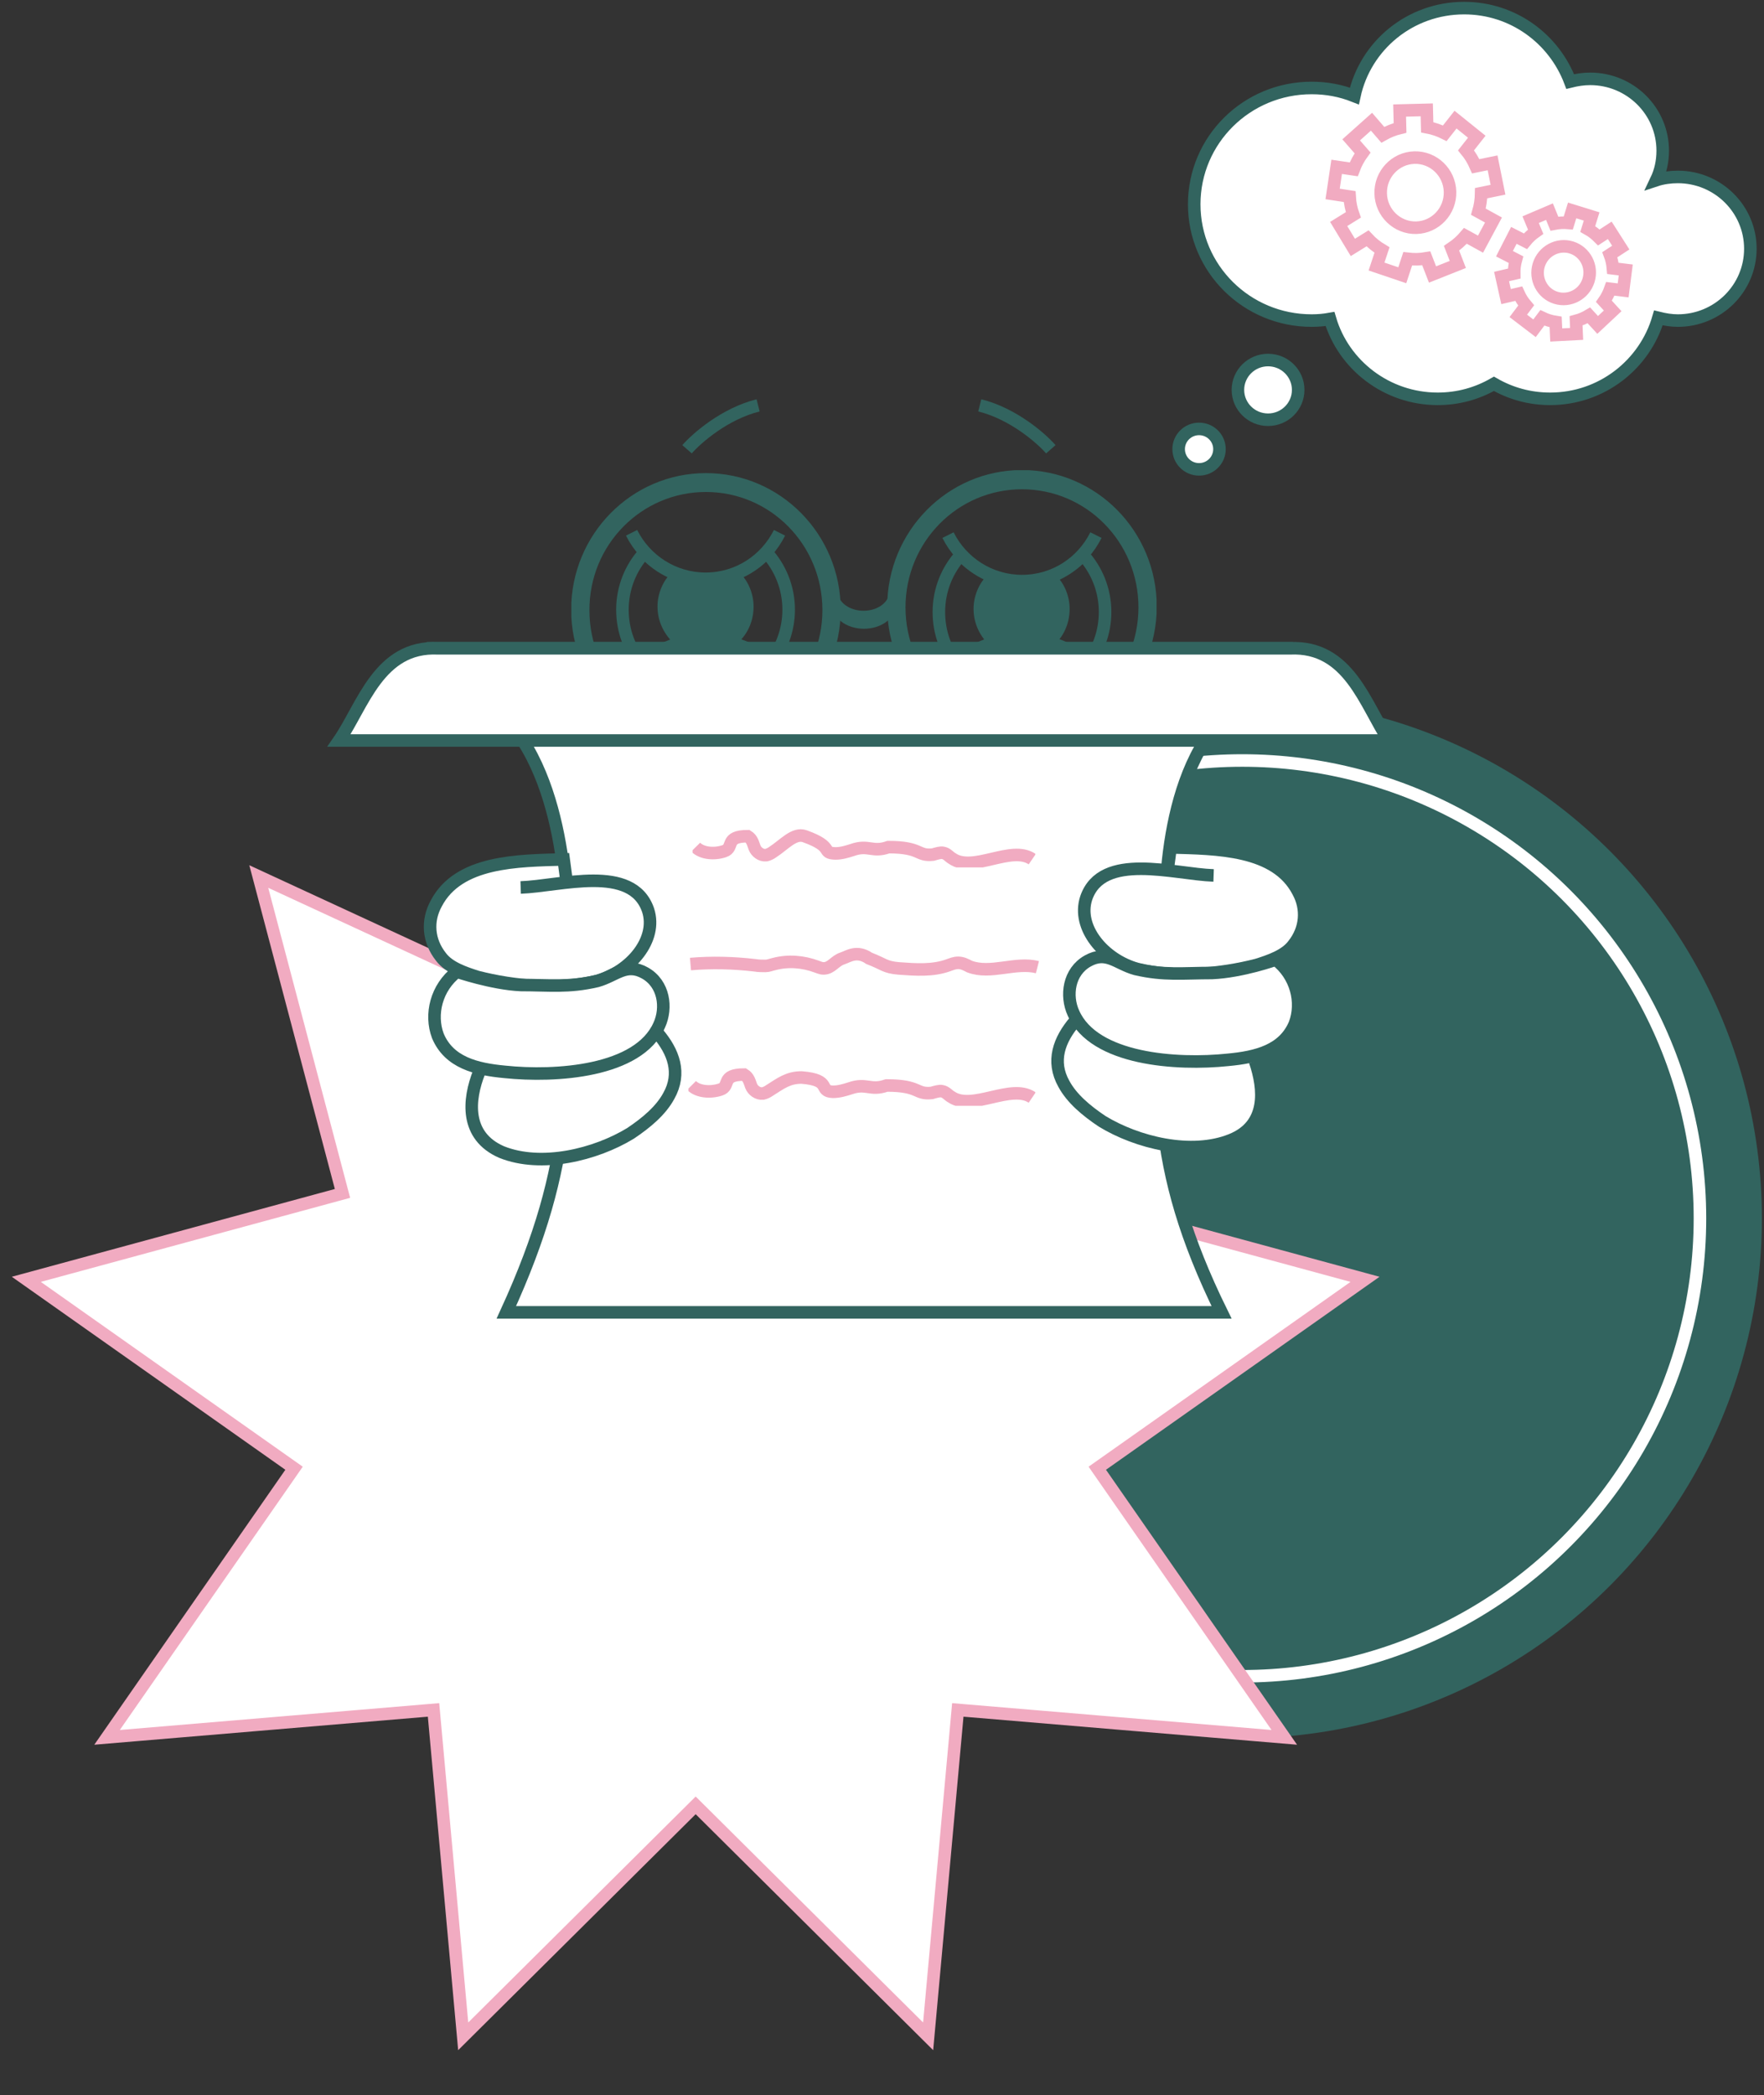 <?xml version="1.0" encoding="UTF-8"?> <svg xmlns="http://www.w3.org/2000/svg" width="422" height="501" viewBox="0 0 422 501" fill="none"><rect x="0" y="0" width="422" height="501" fill="#333333" stroke="none"/> <circle cx="297.176" cy="291.364" r="124.316" fill="#32645F"></circle> <circle cx="297.176" cy="291.364" r="109.5" stroke="white" stroke-width="3"></circle> <path d="M166.424 171.572L199.158 241.148L199.792 242.496L201.144 241.871L270.942 209.613L251.295 283.952L250.914 285.393L252.352 285.783L326.555 305.938L263.72 350.255L262.503 351.114L263.353 352.337L307.241 415.473L230.62 409.033L229.135 408.909L229 410.392L222.037 486.968L167.481 432.783L166.424 431.733L165.367 432.783L110.812 486.968L103.848 410.392L103.714 408.909L102.229 409.033L25.608 415.473L69.496 352.337L70.346 351.114L69.128 350.255L6.294 305.937L80.497 285.783L81.934 285.393L81.554 283.952L61.906 209.613L131.704 241.871L133.057 242.496L133.691 241.148L166.424 171.572Z" fill="white" stroke="#F1ABC1" stroke-width="3"></path> <g clip-path="url(#clip0_338_8609)"> <path d="M184.018 158.748C186.937 155.236 188.67 150.706 188.67 145.807C188.67 140.538 186.663 135.732 183.38 132.127C179.731 136.101 174.533 138.597 168.787 138.597C163.041 138.597 157.842 136.101 154.194 132.127C150.911 135.732 148.904 140.538 148.904 145.807C148.904 150.799 150.637 155.328 153.556 158.748" stroke="#32645F" stroke-width="3" stroke-miterlimit="10"></path> <path d="M160.578 136.933C158.572 139.059 157.295 141.925 157.295 145.068C157.295 148.673 158.937 151.816 161.399 154.034C163.679 153.202 166.233 152.74 168.787 152.74C171.432 152.74 173.894 153.202 176.174 154.034C178.728 151.908 180.279 148.673 180.279 145.068C180.279 141.925 179.002 139.059 176.995 136.933C174.442 138.043 171.614 138.597 168.696 138.597C165.959 138.597 163.132 137.95 160.578 136.933Z" fill="#32645F"></path> <path d="M168.878 113.639C151.367 113.639 137.139 128.059 137.139 145.807C137.139 163.555 151.367 177.975 168.878 177.975C186.389 177.975 200.618 163.555 200.618 145.807C200.618 128.059 186.389 113.639 168.878 113.639ZM168.878 174.74C153.191 174.74 140.513 161.891 140.513 145.992C140.422 130.001 153.191 117.152 168.878 117.152C184.565 117.152 197.243 130.001 197.243 145.9C197.243 161.799 184.565 174.74 168.878 174.74Z" fill="#32645F" stroke="#32645F" stroke-miterlimit="10"></path> <path d="M244.487 112.9C226.976 112.9 212.748 127.32 212.748 145.068C212.748 162.816 226.976 177.236 244.487 177.236C261.998 177.236 276.227 162.816 276.227 145.068C276.227 127.32 261.998 112.9 244.487 112.9ZM244.487 174.001C228.8 174.001 216.122 161.152 216.122 145.253C216.122 129.353 228.8 116.505 244.487 116.505C260.174 116.505 272.852 129.353 272.852 145.253C272.852 161.059 260.174 174.001 244.487 174.001Z" fill="#32645F" stroke="#32645F" stroke-miterlimit="10"></path> <path d="M212.779 141.25C212.779 141.322 212.779 141.394 212.779 141.394C212.779 143.977 210.017 146.058 206.587 146.058C203.158 146.058 200.396 143.977 200.396 141.394C199.538 142.327 199.062 143.403 199.062 144.623C199.062 147.781 202.491 150.364 206.683 150.364C210.874 150.364 214.303 147.781 214.303 144.623C214.208 143.331 213.636 142.183 212.779 141.25Z" fill="#32645F"></path> <path d="M151.093 127.412C154.376 133.975 161.125 138.412 168.787 138.412C176.539 138.412 183.197 133.975 186.481 127.412" stroke="#32645F" stroke-width="3" stroke-miterlimit="10"></path> <path d="M186.572 161.522C183.288 156.437 176.63 153.017 168.878 153.017C161.126 153.017 154.468 156.53 151.184 161.614" stroke="#32645F" stroke-width="3" stroke-miterlimit="10"></path> <path d="M259.718 159.303C262.637 155.79 264.37 151.261 264.37 146.362C264.37 141.093 262.363 136.286 259.08 132.681C255.432 136.656 250.233 139.152 244.487 139.152C238.741 139.152 233.542 136.656 229.894 132.681C226.611 136.286 224.604 141.093 224.604 146.362C224.604 151.353 226.337 155.883 229.256 159.303" stroke="#32645F" stroke-width="3" stroke-miterlimit="10"></path> <path d="M236.188 137.488C234.181 139.614 232.904 142.48 232.904 145.622C232.904 149.227 234.546 152.37 237.008 154.589C239.289 153.757 241.842 153.295 244.396 153.295C246.95 153.295 249.504 153.757 251.784 154.589C254.337 152.463 255.888 149.227 255.888 145.622C255.888 142.48 254.611 139.614 252.604 137.488C250.051 138.597 247.223 139.152 244.305 139.152C241.386 139.152 238.741 138.597 236.188 137.488Z" fill="#32645F"></path> <path d="M226.793 127.967C230.077 134.53 236.826 138.967 244.487 138.967C252.239 138.967 258.897 134.53 262.181 127.967" stroke="#32645F" stroke-width="3" stroke-miterlimit="10"></path> <path d="M262.181 161.3C258.898 156.216 252.24 152.795 244.487 152.795C236.735 152.795 230.077 156.308 226.793 161.392" stroke="#32645F" stroke-width="3" stroke-miterlimit="10"></path> </g> <path d="M278.899 222.775C278.899 222.775 276.613 188.585 292.238 171.97C307.862 155.355 307.862 155.035 307.862 155.035H212.589H200.775H105.502C105.502 155.035 105.502 155.035 121.127 171.97C136.752 188.905 135.608 222.775 135.608 222.775C135.92 257.727 137.951 277.134 121.127 313.84H292.238C274.765 278.278 276.984 258.339 278.137 222.775H278.899Z" fill="white" stroke="#32645F" stroke-width="3" stroke-miterlimit="10"></path> <path d="M104.74 155.035C90.64 154.396 86.829 168.775 81.112 177.083H202.681H210.684H332.253C326.536 168.455 322.725 154.396 308.625 155.035H104.74Z" fill="white" stroke="#32645F" stroke-width="3" stroke-miterlimit="10"></path> <path d="M135.609 211.272L134.847 205.521C123.795 205.84 109.695 205.84 104.36 216.065C102.073 220.219 102.454 225.012 105.503 228.846C107.408 231.402 111.219 232.68 114.268 233.639C123.033 235.876 133.704 236.834 142.85 234.597C150.853 232.361 157.332 224.692 155.045 217.663C151.234 206.479 134.085 211.911 124.558 212.231" fill="white"></path> <path d="M135.609 211.272L134.847 205.521C123.795 205.84 109.695 205.84 104.36 216.065C102.073 220.219 102.454 225.012 105.503 228.846C107.408 231.402 111.219 232.68 114.268 233.639C123.033 235.876 133.704 236.834 142.85 234.597C150.853 232.361 157.332 224.692 155.045 217.663C151.234 206.479 134.085 211.911 124.558 212.231" stroke="#32645F" stroke-width="3" stroke-miterlimit="10"></path> <path d="M279.282 208.396L280.044 202.645C291.095 202.964 305.196 202.964 310.531 213.189C312.818 217.343 312.437 222.136 309.388 225.97C307.482 228.526 303.671 229.804 300.623 230.763C291.858 233 281.187 233.958 272.041 231.721C264.038 229.485 257.559 221.816 259.846 214.787C263.657 203.603 280.806 209.035 290.333 209.355" fill="white"></path> <path d="M279.282 208.396L280.044 202.645C291.095 202.964 305.196 202.964 310.531 213.189C312.818 217.343 312.437 222.136 309.388 225.97C307.482 228.526 303.671 229.804 300.623 230.763C291.858 233 281.187 233.958 272.041 231.721C264.038 229.485 257.559 221.816 259.846 214.787C263.657 203.603 280.806 209.035 290.333 209.355" stroke="#32645F" stroke-width="3" stroke-miterlimit="10"></path> <path d="M157.331 247.059C161.142 251.532 163.047 256.645 159.998 262.077C158.093 265.592 154.663 268.467 150.852 271.024C142.468 276.136 129.511 279.331 119.984 275.497C111.218 271.663 111.981 263.035 114.648 256.325" fill="white"></path> <path d="M157.331 247.059C161.142 251.532 163.047 256.645 159.998 262.077C158.093 265.592 154.663 268.467 150.852 271.024C142.468 276.136 129.511 279.331 119.984 275.497C111.218 271.663 111.981 263.035 114.648 256.325" stroke="#32645F" stroke-width="3" stroke-miterlimit="10"></path> <path d="M109.313 232.361C104.359 236.195 102.835 242.586 104.74 247.698C107.408 254.089 113.886 255.686 120.746 256.325C132.941 257.604 152.758 256.325 157.712 245.142C159.618 240.988 158.855 235.237 154.282 232.68C149.709 230.124 147.423 233.319 142.85 234.598C135.99 236.195 131.417 235.556 124.557 235.556C117.697 235.237 109.313 232.361 109.313 232.361Z" fill="white" stroke="#32645F" stroke-width="3" stroke-miterlimit="10"></path> <path d="M257.178 244.184C253.367 248.657 251.462 253.769 254.511 259.201C256.416 262.716 259.846 265.592 263.657 268.148C272.041 273.261 284.998 276.456 294.525 272.621C303.291 269.107 302.528 260.479 300.242 253.769" fill="white"></path> <path d="M257.178 244.184C253.367 248.657 251.462 253.769 254.511 259.201C256.416 262.716 259.846 265.592 263.657 268.148C272.041 273.261 284.998 276.456 294.525 272.621C303.291 269.107 302.528 260.479 300.242 253.769" stroke="#32645F" stroke-width="3" stroke-miterlimit="10"></path> <path d="M305.196 229.485C310.15 233.319 311.675 239.71 309.769 244.822C307.101 251.213 300.623 252.81 293.763 253.449C281.568 254.728 261.751 253.449 256.797 242.266C254.892 238.112 255.654 232.361 260.227 229.804C264.8 227.248 267.087 230.444 271.66 231.722C278.519 233.319 283.093 232.68 289.952 232.68C297.193 232.361 305.196 229.485 305.196 229.485Z" fill="white" stroke="#32645F" stroke-width="3" stroke-miterlimit="10"></path> <path d="M165.183 230.544C170.264 230.098 175.515 230.247 180.597 230.842C181.444 230.991 182.291 230.991 183.138 230.991C183.815 230.991 184.493 230.693 185.17 230.544C188.558 229.651 192.115 229.949 195.334 231.14C195.842 231.289 196.35 231.587 197.028 231.587C198.891 231.587 199.689 229.788 201.552 229.193C202.864 228.773 204.972 227.141 207.937 229.193C211.526 230.557 211.595 231.289 214.983 231.587C219.048 231.885 223.113 232.182 226.84 230.842C227.687 230.544 228.364 230.247 229.211 230.247C230.228 230.247 231.074 230.693 231.921 231.14C237.003 233.076 242.932 229.949 248.183 231.289" stroke="#F1ABC1" stroke-width="3" stroke-miterlimit="10"></path> <g clip-path="url(#clip1_338_8609)"> <path d="M166.424 202.581C167.909 204.092 170.877 204.367 173.289 203.542C175.7 202.718 173.289 199.971 178.854 199.971C179.967 200.658 180.153 201.757 180.524 202.718C180.895 203.68 182.008 204.641 183.307 204.504C183.863 204.367 184.42 204.092 184.791 203.817C187.574 202.031 189.984 199.072 192.504 199.971C199.818 202.581 196.293 203.955 199.818 204.092C201.302 204.092 202.601 203.68 203.9 203.268C207.795 201.894 208.644 203.955 212.54 202.581C220.49 202.581 219.298 204.779 223.194 204.367C224.121 204.092 225.049 203.817 225.605 203.955C226.533 204.092 227.09 204.916 227.832 205.328C232.841 208.763 241.931 202.031 246.94 205.466" stroke="#F1ABC1" stroke-width="3" stroke-miterlimit="10"></path> </g> <g clip-path="url(#clip2_338_8609)"> <path d="M165.433 259.581C166.936 261.092 169.94 261.367 172.381 260.542C174.823 259.718 172.381 256.971 178.015 256.971C179.142 257.658 179.329 258.757 179.705 259.718C180.081 260.68 181.207 261.641 182.522 261.504C183.085 261.367 183.648 261.092 184.024 260.817C186.841 259.031 188.555 257.675 191.747 257.675C199.234 258.258 195.667 260.955 199.234 261.092C200.737 261.092 202.051 260.68 203.366 260.268C207.309 258.894 208.168 260.955 212.111 259.581C220.159 259.581 218.952 261.779 222.895 261.367C223.834 261.092 224.773 260.817 225.336 260.955C226.275 261.092 226.838 261.916 227.59 262.328C232.66 265.763 241.861 259.031 246.931 262.466" stroke="#F1ABC1" stroke-width="3" stroke-miterlimit="10"></path> </g> <path d="M164.36 107.438C166.694 104.771 173.36 98.938 181.36 96.938" stroke="#32645F" stroke-width="3"></path> <path d="M251.389 107.438C249.055 104.771 242.389 98.938 234.389 96.938" stroke="#32645F" stroke-width="3"></path> <path d="M401.394 42.314C399.582 42.314 397.77 42.57 396.217 43.083C397.252 40.904 397.77 38.597 397.77 36.033C397.77 26.549 390.004 18.858 380.427 18.858C378.745 18.858 377.192 19.115 375.639 19.499C371.756 9.246 361.92 1.94 350.272 1.94C337.33 1.94 326.588 10.912 324 22.96C320.764 21.678 317.399 21.037 313.776 21.037C298.245 21.037 285.691 33.47 285.691 48.85C285.691 64.231 298.245 76.663 313.776 76.663C315.329 76.663 316.752 76.535 318.176 76.279C321.412 87.302 331.765 95.376 343.931 95.376C348.849 95.376 353.378 94.094 357.39 91.787C361.403 94.094 365.932 95.376 370.85 95.376C383.145 95.376 393.499 87.173 396.734 76.022C398.287 76.407 399.84 76.663 401.394 76.663C410.971 76.663 418.736 68.973 418.736 59.489C418.736 50.004 410.971 42.314 401.394 42.314Z" fill="white" stroke="#32645F" stroke-width="3" stroke-miterlimit="10"></path> <path d="M303.355 100.376C307.335 100.376 310.563 97.18 310.563 93.238C310.563 89.295 307.335 86.099 303.355 86.099C299.374 86.099 296.146 89.295 296.146 93.238C296.146 97.18 299.374 100.376 303.355 100.376Z" fill="white" stroke="#32645F" stroke-width="3" stroke-miterlimit="10"></path> <path d="M286.851 112.243C289.547 112.243 291.733 110.078 291.733 107.407C291.733 104.736 289.547 102.571 286.851 102.571C284.154 102.571 281.968 104.736 281.968 107.407C281.968 110.078 284.154 112.243 286.851 112.243Z" fill="white" stroke="#32645F" stroke-width="3" stroke-miterlimit="10"></path> <path d="M347.25 59.363C348.495 58.532 349.602 57.54 350.572 56.401L354.184 58.387L357.284 52.613L353.672 50.627C354.083 49.216 354.313 47.733 354.334 46.196L358.365 45.37L357.068 38.941L353.037 39.767C352.435 38.382 351.657 37.091 350.719 35.955L353.288 32.696L348.206 28.608L345.637 31.867C344.324 31.208 342.911 30.717 341.428 30.439L341.322 26.269L334.829 26.435L334.935 30.59C333.469 30.944 332.083 31.506 330.805 32.232L328.103 29.108L323.237 33.45L325.969 36.574C325.091 37.771 324.379 39.085 323.849 40.499L319.766 39.896L318.8 46.383L322.869 47.002C322.953 48.536 323.258 50.005 323.756 51.393L320.25 53.561L323.642 59.169L327.148 57C328.159 58.089 329.33 59.023 330.617 59.789L329.302 63.739L335.465 65.826L336.765 61.891C337.497 61.977 338.228 62.019 338.988 62C339.747 61.98 340.475 61.901 341.202 61.777L342.702 65.64L348.75 63.241L347.25 59.363ZM338.81 54.457C334.238 54.574 330.419 50.906 330.301 46.284C330.182 41.663 333.809 37.804 338.38 37.687C342.952 37.57 346.771 41.238 346.889 45.86C347.008 50.481 343.381 54.34 338.81 54.457Z" stroke="#F1ABC1" stroke-width="3" stroke-miterlimit="10"></path> <path d="M377.039 76.733C378.124 76.441 379.15 76.001 380.113 75.422L382.206 77.703L385.798 74.339L383.704 72.059C384.336 71.153 384.855 70.154 385.238 69.066L388.305 69.445L388.926 64.56L385.859 64.18C385.763 63.05 385.519 61.945 385.125 60.912L387.735 59.209L385.1 55.081L382.49 56.784C381.714 55.999 380.827 55.311 379.839 54.757L380.764 51.764L376.105 50.324L375.183 53.306C374.055 53.206 372.934 53.273 371.85 53.483L370.678 50.612L366.173 52.533L367.368 55.411C366.455 56.053 365.634 56.816 364.917 57.696L362.157 56.286L359.912 60.67L362.659 62.087C362.35 63.198 362.215 64.316 362.236 65.424L359.221 66.125L360.289 70.928L363.304 70.227C363.762 71.244 364.371 72.19 365.102 73.043L363.219 75.538L367.103 78.502L368.972 76.015C369.472 76.252 369.982 76.457 370.527 76.626C371.072 76.794 371.609 76.913 372.156 76.999L372.296 80.107L377.175 79.852L377.039 76.733ZM372.211 71.217C368.93 70.203 367.094 66.676 368.119 63.36C369.144 60.043 372.65 58.168 375.931 59.182C379.211 60.196 381.048 63.723 380.023 67.039C378.998 70.356 375.492 72.231 372.211 71.217Z" stroke="#F1ABC1" stroke-width="3" stroke-miterlimit="10"></path> <defs> <clipPath id="clip0_338_8609"> <rect width="140" height="66" fill="white" transform="translate(136.683 112.438)"></rect> </clipPath> <clipPath id="clip1_338_8609"> <rect width="82" height="14" fill="white" transform="translate(165.683 193.438)"></rect> </clipPath> <clipPath id="clip2_338_8609"> <rect width="83" height="14" fill="white" transform="translate(164.683 250.438)"></rect> </clipPath> </defs> </svg> 